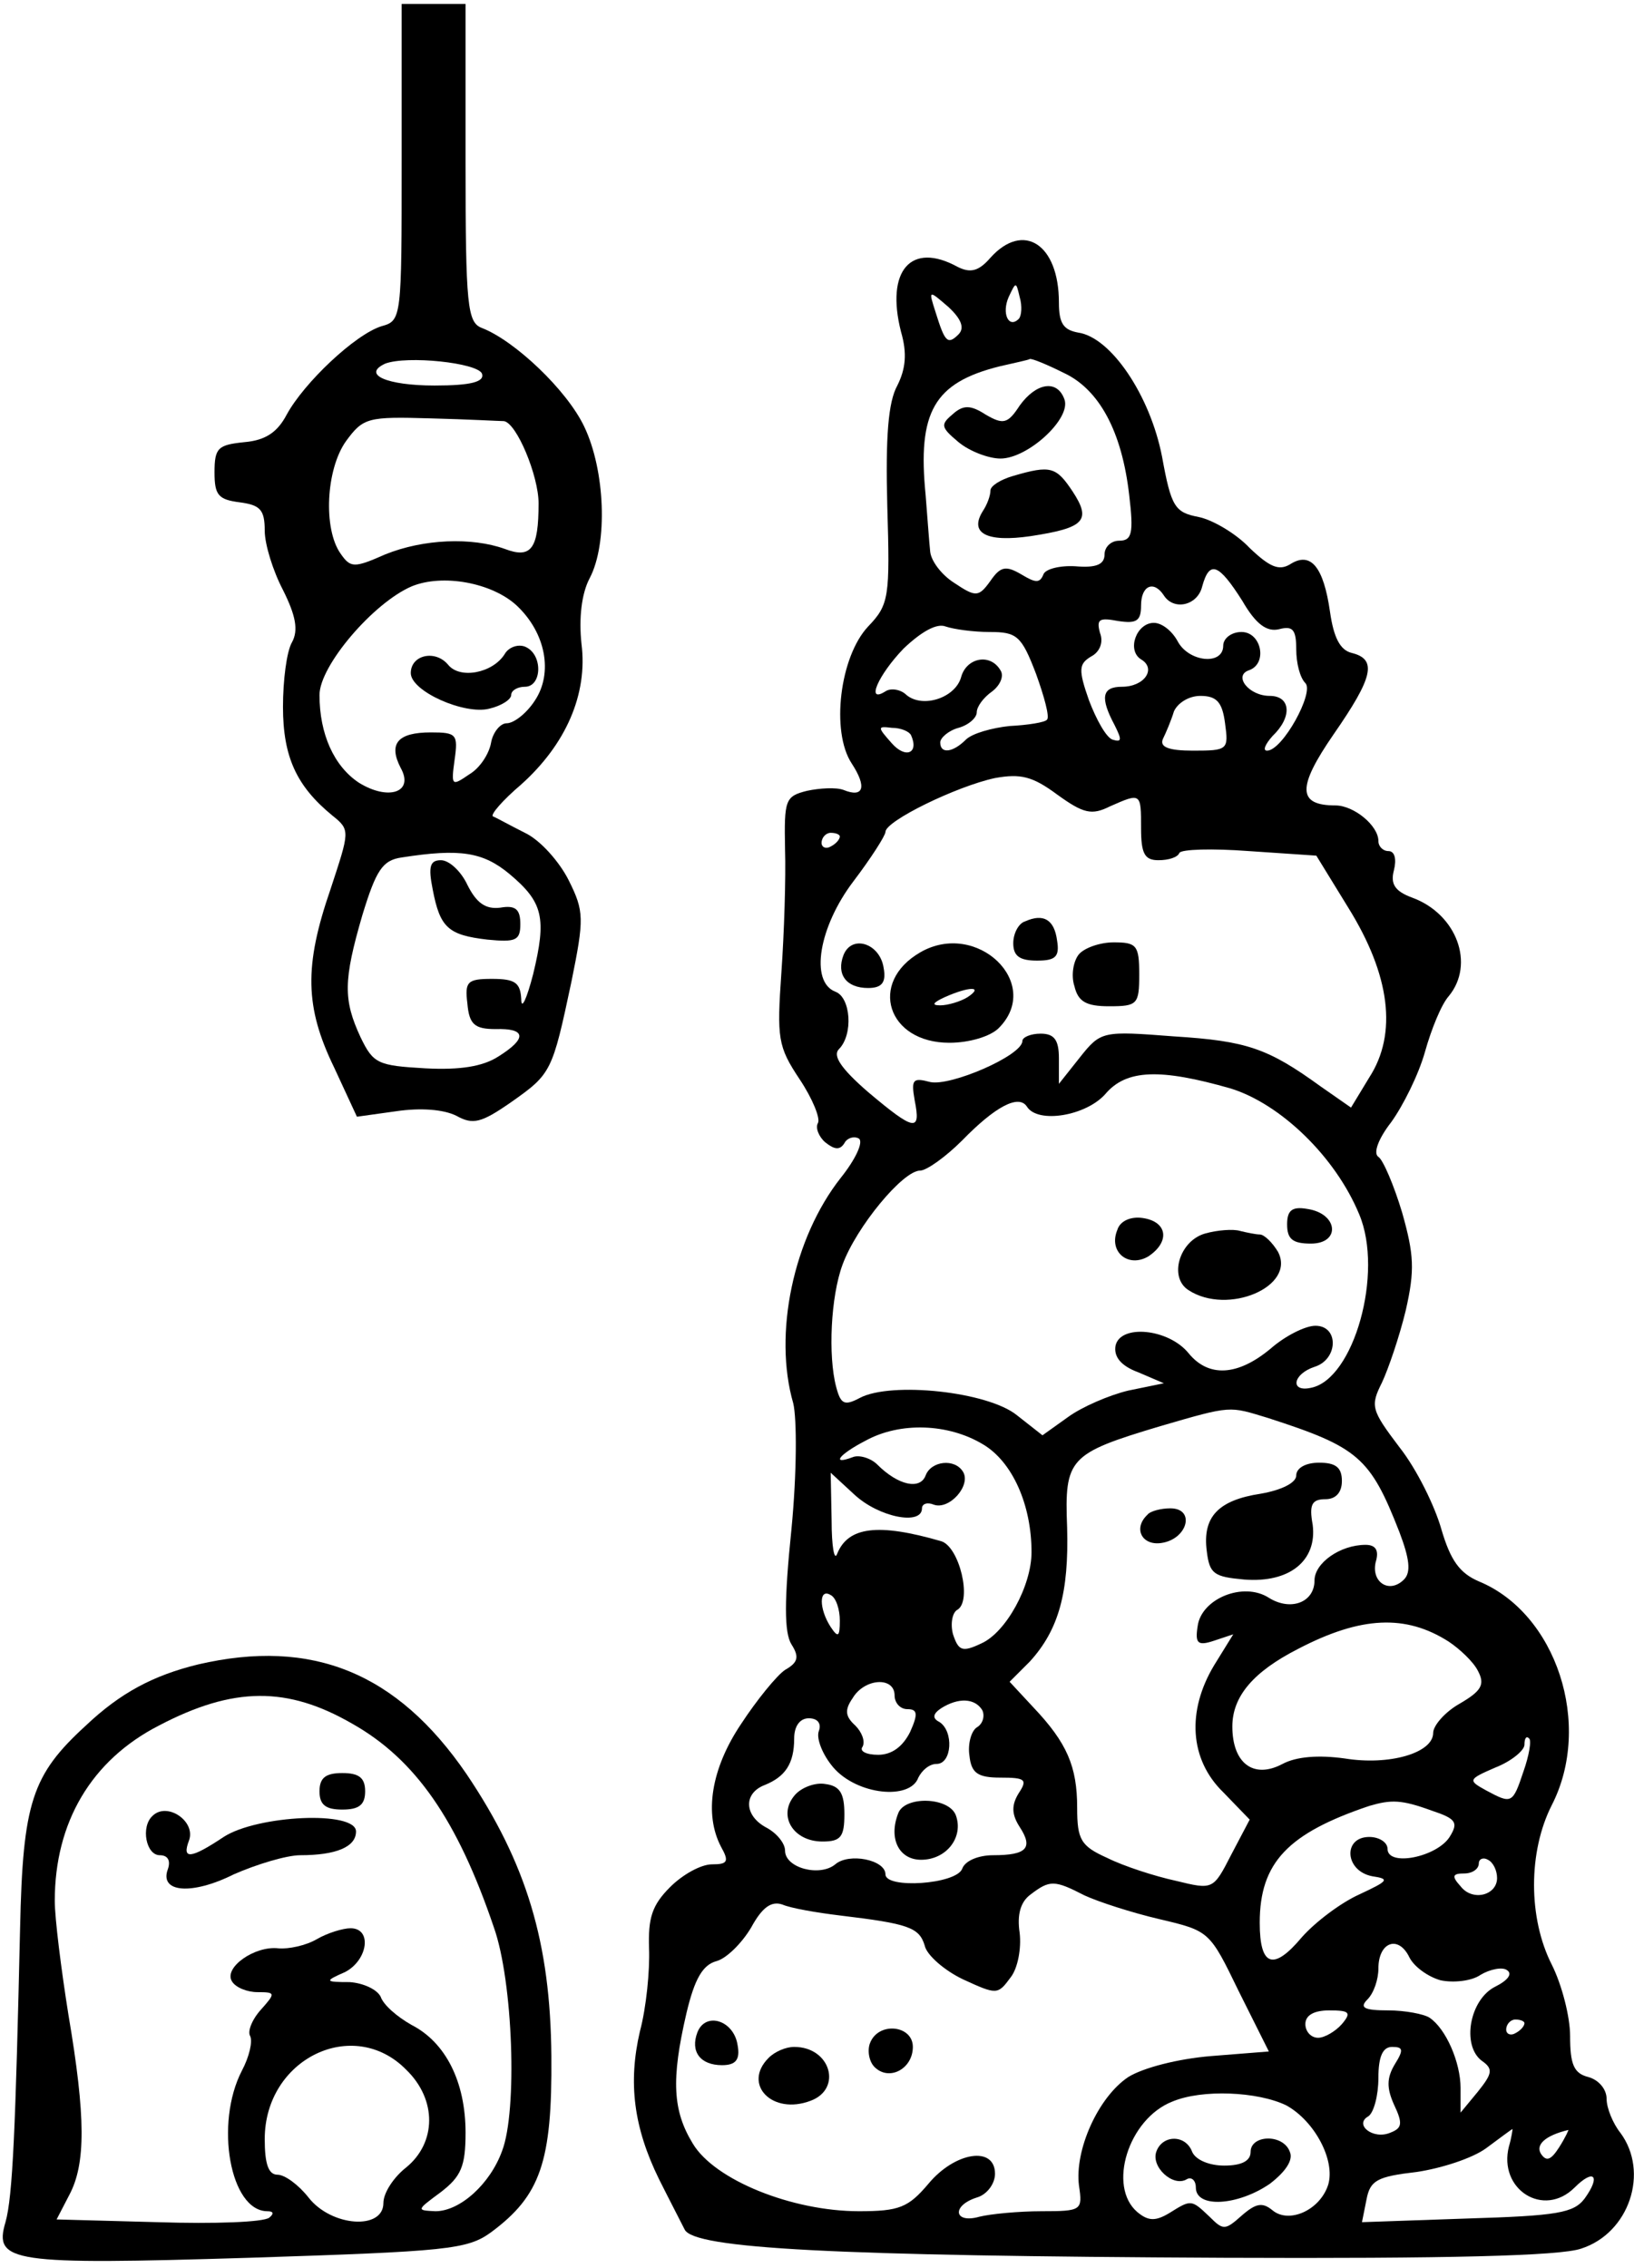 <?xml version="1.0" encoding="UTF-8" standalone="yes"?>
<svg version="1.0" xmlns="http://www.w3.org/2000/svg" width="47.225mm" height="65.552mm" viewBox="0 0 179 248" preserveAspectRatio="xMidYMid meet">
  <g transform="translate(0,248) scale(0.1,-0.1)" fill="#000000" stroke="none">
    <path d="M440 2305 c0 -171 0 -174 -22 -180 -29 -9 -85 -62 -104 -97 -10 -19
-23 -28 -46 -30 -29 -3 -33 -6 -33 -33 0 -25 4 -30 28 -33 22 -3 27 -8 27 -31
0 -15 9 -44 20 -65 14 -28 17 -44 10 -57 -6 -10 -10 -42 -10 -71 0 -55 15 -87
54 -119 20 -16 19 -17 -2 -81 -29 -84 -28 -129 4 -195 l25 -54 43 6 c27 4 52
2 66 -5 18 -10 27 -8 60 15 44 31 45 33 66 132 14 69 14 77 -3 111 -10 20 -31
44 -48 52 -16 8 -32 17 -35 18 -3 2 11 18 31 35 49 44 73 99 66 154 -3 28 0
55 9 72 20 38 17 118 -6 166 -19 40 -76 94 -112 108 -16 6 -18 24 -18 181 l0
174 -35 0 -35 0 0 -173z m88 -232 c3 -9 -12 -13 -52 -13 -52 0 -80 12 -54 24
24 9 101 1 106 -11z m24 -52 c14 -2 38 -60 38 -90 0 -50 -8 -61 -37 -50 -36
13 -89 11 -131 -6 -34 -15 -38 -15 -49 1 -19 27 -16 92 6 123 19 26 24 27 93
25 40 -1 76 -3 80 -3z m14 -202 c32 -30 40 -74 20 -104 -9 -14 -23 -25 -31
-25 -7 0 -15 -10 -17 -21 -2 -12 -12 -28 -24 -35 -19 -13 -20 -13 -16 16 4 28
2 30 -26 30 -36 0 -47 -12 -33 -39 15 -27 -14 -36 -46 -16 -27 18 -43 53 -43
96 0 32 59 101 101 119 34 14 88 4 115 -21z m-8 -294 c37 -31 41 -48 26 -110
-7 -27 -13 -40 -13 -27 -1 18 -7 22 -32 22 -27 0 -30 -3 -27 -27 2 -23 8 -28
31 -28 33 1 35 -10 3 -30 -17 -11 -42 -15 -80 -13 -52 3 -57 5 -71 34 -19 41
-19 62 2 134 15 49 22 60 43 63 64 10 89 6 118 -18z"/>
    <path d="M553 1766 c-13 -21 -49 -28 -62 -12 -14 17 -41 11 -41 -9 0 -20 59
-46 86 -39 13 3 24 10 24 15 0 5 7 9 15 9 19 0 20 36 0 44 -8 3 -18 -1 -22 -8z"/>
    <path d="M474 1508 c8 -42 17 -50 60 -55 31 -3 36 -1 36 17 0 16 -5 21 -22 18
-16 -2 -26 5 -36 25 -7 15 -20 27 -29 27 -12 0 -14 -7 -9 -32z"/>
    <path d="M1085 2200 c-13 -15 -22 -17 -36 -10 -51 28 -79 -4 -62 -71 7 -24 5
-41 -4 -59 -10 -18 -13 -56 -11 -132 3 -100 2 -108 -21 -132 -31 -33 -41 -115
-18 -150 17 -26 13 -38 -9 -29 -8 3 -26 2 -40 -1 -24 -6 -25 -10 -24 -64 1
-31 -1 -92 -4 -135 -5 -72 -4 -81 20 -117 14 -21 23 -43 20 -48 -3 -5 1 -15 8
-21 10 -8 16 -9 21 -1 3 6 11 8 16 5 5 -4 -4 -23 -20 -43 -52 -66 -74 -171
-52 -247 4 -17 4 -76 -2 -138 -8 -78 -8 -113 0 -126 9 -14 7 -20 -7 -28 -9 -6
-31 -33 -48 -59 -33 -49 -41 -99 -22 -135 9 -16 7 -19 -10 -19 -12 0 -32 -11
-46 -25 -20 -20 -24 -34 -23 -67 1 -24 -3 -65 -10 -91 -13 -56 -7 -105 21
-162 11 -22 24 -47 28 -55 10 -21 163 -29 591 -31 244 -1 368 2 391 10 53 17
75 84 43 127 -8 10 -15 27 -15 37 0 11 -9 21 -20 24 -16 4 -20 14 -20 45 0 21
-9 56 -20 78 -26 51 -26 124 0 175 45 88 5 210 -80 245 -21 9 -31 23 -41 57
-7 25 -27 66 -46 90 -31 41 -32 45 -19 71 7 15 19 50 26 79 10 44 9 61 -4 107
-9 30 -21 58 -26 61 -6 4 0 20 14 38 13 18 30 52 37 77 7 25 18 52 26 61 29
35 9 90 -40 108 -19 7 -24 15 -20 30 3 12 1 21 -6 21 -6 0 -11 5 -11 11 0 17
-27 39 -47 39 -42 0 -42 20 -2 78 43 62 48 82 20 89 -13 3 -20 17 -24 45 -7
49 -21 67 -44 52 -12 -7 -22 -3 -44 18 -15 16 -41 31 -56 34 -26 5 -30 11 -40
66 -13 67 -56 131 -92 136 -16 3 -21 10 -21 33 0 64 -39 89 -75 49z m31 -67
c-11 -11 -19 6 -11 24 8 17 8 17 12 0 3 -10 2 -21 -1 -24z m-66 -17 c-12 -12
-15 -8 -25 24 -8 25 -8 25 14 6 14 -13 18 -23 11 -30z m115 -42 c39 -18 64
-64 72 -134 5 -42 3 -50 -11 -50 -9 0 -16 -7 -16 -15 0 -11 -9 -15 -32 -13
-17 1 -33 -3 -35 -9 -4 -10 -9 -9 -24 0 -17 10 -23 9 -34 -7 -13 -18 -16 -18
-40 -2 -14 9 -25 24 -26 34 -1 9 -3 37 -5 62 -9 91 9 123 81 141 17 4 32 7 33
8 2 1 19 -6 37 -15z m196 -250 c15 -26 27 -34 40 -31 15 4 19 0 19 -22 0 -15
4 -31 10 -37 10 -10 -25 -74 -42 -74 -5 0 -2 7 6 16 22 21 20 44 -3 44 -23 0
-40 22 -23 28 21 7 14 42 -8 42 -11 0 -20 -7 -20 -15 0 -22 -38 -18 -50 5 -6
11 -17 20 -26 20 -19 0 -30 -30 -14 -40 17 -10 4 -30 -21 -30 -22 0 -24 -12
-8 -42 8 -16 8 -19 -2 -16 -7 2 -18 22 -26 43 -12 34 -11 40 2 48 10 5 14 16
10 26 -4 15 -1 17 20 13 20 -3 25 0 25 17 0 22 14 28 25 11 11 -17 37 -11 42
10 8 29 18 25 44 -16z m-277 -34 c30 0 35 -4 51 -46 9 -25 15 -47 12 -50 -2
-3 -21 -6 -41 -7 -19 -2 -41 -8 -48 -15 -14 -14 -28 -16 -28 -3 0 5 9 13 20
16 11 3 20 11 20 17 0 6 7 16 17 23 9 7 13 17 9 23 -11 19 -37 14 -43 -7 -6
-23 -42 -35 -60 -20 -6 6 -17 8 -23 4 -22 -14 -8 18 20 47 19 18 36 28 46 24
9 -3 30 -6 48 -6z m258 -100 c4 -29 3 -30 -35 -30 -27 0 -37 4 -33 13 3 6 9
20 12 30 4 9 16 17 29 17 18 0 24 -7 27 -30z m-344 -13 c9 -20 -6 -26 -21 -9
-16 18 -16 19 0 17 10 0 19 -4 21 -8z m218 -78 c34 15 34 15 34 -24 0 -28 4
-35 19 -35 11 0 21 3 23 8 2 4 36 5 76 2 l74 -5 35 -57 c46 -74 54 -138 23
-186 l-20 -33 -33 23 c-58 42 -81 50 -161 55 -78 6 -80 6 -103 -23 l-23 -29 0
28 c0 20 -5 27 -20 27 -11 0 -20 -4 -20 -8 0 -16 -79 -50 -101 -45 -19 5 -21
3 -17 -20 7 -35 0 -34 -51 9 -30 26 -39 40 -32 47 16 16 13 57 -4 63 -28 11
-18 71 20 121 19 25 35 50 35 54 0 12 78 50 120 59 28 5 41 2 68 -18 29 -21
38 -23 58 -13z m-296 -33 c0 -3 -4 -8 -10 -11 -5 -3 -10 -1 -10 4 0 6 5 11 10
11 6 0 10 -2 10 -4z m428 -276 c55 -17 115 -75 141 -138 27 -64 -6 -181 -53
-190 -23 -5 -20 15 4 23 26 8 27 45 1 45 -11 0 -33 -11 -49 -25 -36 -30 -68
-32 -90 -5 -22 27 -75 32 -80 8 -2 -12 6 -22 25 -29 l28 -12 -39 -8 c-21 -5
-51 -18 -66 -29 l-28 -20 -28 22 c-32 26 -138 37 -172 19 -17 -9 -21 -7 -26
12 -9 34 -6 99 7 134 15 41 66 103 85 103 7 0 28 15 46 33 36 37 62 51 71 37
12 -19 65 -10 86 14 23 27 60 28 137 6z m41 -361 c99 -32 112 -43 144 -125 11
-29 13 -44 5 -52 -16 -16 -36 -3 -31 19 4 13 0 19 -11 19 -28 0 -56 -20 -56
-39 0 -24 -26 -34 -50 -19 -28 18 -74 -1 -78 -31 -3 -19 0 -22 18 -16 l21 7
-21 -34 c-30 -50 -27 -103 10 -139 l29 -30 -20 -38 c-20 -39 -20 -39 -61 -29
-23 5 -57 16 -75 25 -29 13 -33 20 -33 55 0 45 -11 71 -48 110 l-26 28 22 22
c32 35 43 76 41 147 -3 76 2 81 102 111 79 23 75 22 118 9z m-312 -29 c32 -19
53 -66 53 -118 0 -37 -28 -88 -55 -100 -21 -10 -25 -8 -31 10 -3 11 -1 24 5
27 16 10 2 69 -18 75 -69 20 -102 16 -114 -14 -3 -8 -6 8 -6 37 l-1 52 26 -24
c27 -25 74 -34 74 -15 0 5 6 7 13 4 17 -6 41 21 32 36 -9 15 -35 12 -41 -4 -6
-16 -30 -11 -53 12 -7 7 -20 11 -27 8 -24 -9 -15 3 14 18 38 21 91 19 129 -4z
m-157 -193 c0 -18 -2 -19 -10 -7 -13 20 -13 43 0 35 6 -3 10 -16 10 -28z m667
-23 c12 -8 27 -22 32 -32 8 -15 4 -22 -20 -36 -16 -9 -29 -24 -29 -32 0 -22
-48 -36 -97 -28 -29 4 -53 2 -68 -6 -32 -17 -55 1 -55 41 0 33 23 60 72 85 69
36 118 38 165 8z m-607 -59 c0 -8 6 -15 14 -15 11 0 12 -5 3 -25 -8 -16 -20
-25 -35 -25 -13 0 -21 4 -17 9 3 6 -1 16 -8 23 -11 10 -12 17 -3 30 13 22 46
24 46 3z m96 -16 c3 -6 1 -15 -6 -19 -6 -4 -10 -18 -8 -31 2 -19 9 -24 34 -24
27 0 30 -2 20 -17 -8 -13 -8 -23 1 -37 15 -23 8 -31 -29 -31 -16 0 -31 -6 -34
-15 -7 -17 -84 -22 -84 -6 0 16 -40 24 -55 11 -17 -14 -55 -4 -55 15 0 8 -9
19 -20 25 -25 13 -26 38 -2 47 22 9 32 23 32 51 0 13 6 22 16 22 10 0 14 -6
11 -14 -3 -8 4 -26 16 -40 26 -30 84 -36 93 -11 4 8 12 15 20 15 17 0 19 36 3
46 -8 4 -7 9 2 15 19 12 37 11 45 -2z m593 -67 c-12 -36 -13 -36 -41 -21 -20
11 -20 12 10 25 18 7 32 19 32 25 0 7 2 10 5 7 3 -2 0 -19 -6 -36z m-101 -43
c27 -9 30 -13 20 -29 -14 -22 -68 -33 -68 -13 0 7 -9 13 -20 13 -29 0 -27 -37
3 -43 20 -3 18 -5 -14 -20 -20 -9 -48 -30 -63 -47 -31 -37 -46 -32 -46 16 0
66 31 98 120 128 24 7 35 7 68 -5z m72 -74 c0 -19 -27 -26 -40 -9 -10 11 -9
14 4 14 9 0 16 5 16 11 0 5 5 7 10 4 6 -3 10 -12 10 -20z m-452 -19 c15 -7 52
-19 82 -26 55 -13 55 -13 87 -79 l33 -66 -63 -5 c-37 -3 -75 -13 -91 -23 -33
-22 -59 -80 -54 -119 4 -27 3 -28 -41 -28 -25 0 -56 -3 -68 -6 -28 -8 -31 12
-3 21 11 3 20 15 20 26 0 31 -44 24 -73 -11 -22 -26 -32 -30 -76 -30 -73 0
-158 34 -182 74 -22 36 -24 70 -7 143 9 38 18 53 33 57 11 3 28 20 38 37 12
22 22 29 34 25 9 -4 38 -9 63 -12 75 -9 87 -13 93 -33 2 -10 21 -27 42 -37 37
-17 38 -17 52 2 8 10 12 32 10 49 -3 20 1 34 12 42 21 16 26 16 59 -1z m390
-93 c14 -3 34 -1 44 6 10 6 24 9 29 5 6 -4 1 -11 -13 -18 -28 -14 -37 -64 -15
-81 13 -9 12 -14 -4 -34 l-19 -23 0 27 c0 28 -16 65 -34 77 -6 4 -27 8 -45 8
-27 0 -32 3 -23 12 7 7 12 22 12 34 0 29 22 37 34 12 5 -10 20 -21 34 -25z
m-108 -48 c-7 -8 -19 -15 -26 -15 -8 0 -14 7 -14 15 0 10 10 15 26 15 22 0 25
-2 14 -15z m200 1 c0 -3 -4 -8 -10 -11 -5 -3 -10 -1 -10 4 0 6 5 11 10 11 6 0
10 -2 10 -4z m-142 -45 c-9 -15 -9 -26 -1 -44 10 -21 9 -26 -4 -31 -19 -8 -40
9 -24 18 6 4 11 23 11 42 0 24 5 34 15 34 12 0 13 -3 3 -19z m-119 -45 c31
-17 54 -60 46 -87 -9 -28 -43 -43 -61 -28 -11 9 -18 8 -34 -6 -18 -16 -20 -16
-35 -1 -20 19 -20 19 -44 4 -15 -9 -23 -9 -35 1 -33 28 -10 102 38 121 33 14
94 11 125 -4z m244 -45 c-12 -47 38 -79 72 -45 21 21 29 13 11 -12 -12 -16
-30 -19 -129 -22 l-115 -4 5 25 c4 21 12 25 55 30 27 4 61 15 76 26 15 11 28
21 29 21 0 0 -1 -9 -4 -19z m55 -1 c-9 -14 -14 -16 -20 -7 -6 10 5 20 30 26 1
1 -3 -8 -10 -19z"/>
    <path d="M1117 2038 c-13 -20 -18 -21 -37 -10 -17 11 -25 11 -37 0 -13 -11
-12 -14 7 -30 12 -10 33 -18 46 -18 30 0 78 44 70 65 -8 22 -31 18 -49 -7z"/>
    <path d="M1110 1961 c-14 -4 -25 -11 -25 -16 0 -6 -4 -16 -8 -22 -16 -25 4
-35 52 -28 59 9 67 17 46 49 -18 27 -24 29 -65 17z"/>
    <path d="M1123 1473 c-7 -2 -13 -13 -13 -24 0 -14 7 -19 26 -19 20 0 25 4 22
22 -3 23 -15 30 -35 21z"/>
    <path d="M924 1436 c-8 -21 3 -36 27 -36 15 0 20 6 17 22 -4 27 -35 37 -44 14z"/>
    <path d="M1008 1439 c-57 -33 -36 -99 32 -99 22 0 45 7 54 16 49 49 -24 119
-86 83z m52 -49 c-8 -5 -22 -9 -30 -9 -10 0 -8 3 5 9 27 12 43 12 25 0z"/>
    <path d="M1182 1437 c-6 -7 -9 -23 -5 -35 4 -17 13 -22 38 -22 31 0 33 2 33
35 0 32 -3 35 -28 35 -15 0 -32 -6 -38 -13z"/>
    <path d="M1410 1141 c0 -16 6 -21 26 -21 33 0 30 33 -4 38 -17 3 -22 -2 -22
-17z"/>
    <path d="M1224 1135 c-10 -24 12 -42 34 -29 24 16 21 38 -6 42 -13 2 -25 -3
-28 -13z"/>
    <path d="M1320 1131 c-28 -8 -40 -48 -18 -62 43 -28 118 4 98 42 -6 10 -15 19
-20 19 -4 0 -14 2 -22 4 -7 2 -24 1 -38 -3z"/>
    <path d="M1420 866 c0 -8 -16 -16 -39 -20 -46 -7 -64 -25 -59 -63 3 -25 8 -28
41 -31 50 -4 80 21 75 60 -4 22 -1 28 14 28 11 0 18 7 18 20 0 15 -7 20 -25
20 -15 0 -25 -6 -25 -14z"/>
    <path d="M1257 823 c-16 -15 -6 -34 15 -31 29 4 38 38 10 38 -10 0 -22 -3 -25
-7z"/>
    <path d="M870 515 c-18 -22 -1 -50 31 -50 20 0 24 5 24 30 0 23 -5 31 -21 33
-11 2 -27 -4 -34 -13z"/>
    <path d="M984 496 c-11 -28 1 -51 25 -51 28 0 47 25 38 49 -8 20 -56 21 -63 2z"/>
    <path d="M764 256 c-8 -21 3 -36 27 -36 15 0 20 6 17 22 -4 27 -35 37 -44 14z"/>
    <path d="M953 244 c-3 -8 -1 -20 5 -26 16 -16 42 -2 42 22 0 24 -38 28 -47 4z"/>
    <path d="M842 228 c-29 -29 4 -63 46 -47 35 13 22 59 -18 59 -9 0 -21 -5 -28
-12z"/>
    <path d="M1267 126 c-7 -17 18 -40 33 -31 5 3 10 -1 10 -9 0 -23 46 -20 81 4
17 13 26 26 22 35 -7 20 -43 19 -43 0 0 -10 -10 -15 -29 -15 -16 0 -31 6 -35
15 -7 19 -32 19 -39 1z"/>
    <path d="M217 659 c-49 -12 -85 -31 -123 -67 -59 -54 -69 -84 -72 -222 -5
-218 -8 -294 -16 -322 -13 -44 6 -47 267 -39 217 7 239 9 265 28 54 40 67 77
66 193 -1 124 -27 211 -93 309 -76 111 -169 149 -294 120z m169 -65 c69 -39
115 -105 155 -223 21 -59 26 -201 9 -245 -13 -36 -46 -66 -73 -66 -21 1 -21 1
6 21 22 17 27 28 27 65 0 56 -22 99 -59 118 -16 9 -31 22 -34 31 -4 8 -19 15
-34 16 -27 0 -28 1 -5 11 25 13 30 48 6 48 -8 0 -25 -5 -37 -12 -12 -7 -31
-11 -42 -10 -26 3 -60 -21 -51 -36 4 -7 17 -12 28 -12 20 0 20 -1 4 -19 -10
-11 -15 -24 -12 -29 3 -6 -1 -23 -9 -38 -30 -58 -13 -154 28 -154 7 0 7 -3 2
-7 -6 -5 -60 -7 -122 -5 l-111 3 14 27 c18 34 18 85 -1 197 -8 50 -15 106 -15
125 0 86 40 154 114 192 82 43 141 43 212 2z m59 -379 c34 -33 33 -80 0 -107
-14 -11 -25 -28 -25 -39 0 -30 -57 -26 -82 6 -11 14 -26 25 -34 25 -10 0 -14
12 -14 39 0 88 97 135 155 76z"/>
    <path d="M350 520 c0 -15 7 -20 25 -20 18 0 25 5 25 20 0 15 -7 20 -25 20 -18
0 -25 -5 -25 -20z"/>
    <path d="M167 493 c-13 -12 -7 -43 8 -43 9 0 12 -6 9 -15 -10 -26 26 -29 72
-6 25 11 58 21 73 21 39 0 61 9 61 26 0 23 -108 18 -145 -6 -36 -24 -46 -25
-38 -4 8 21 -24 43 -40 27z"/>
  </g>
</svg>